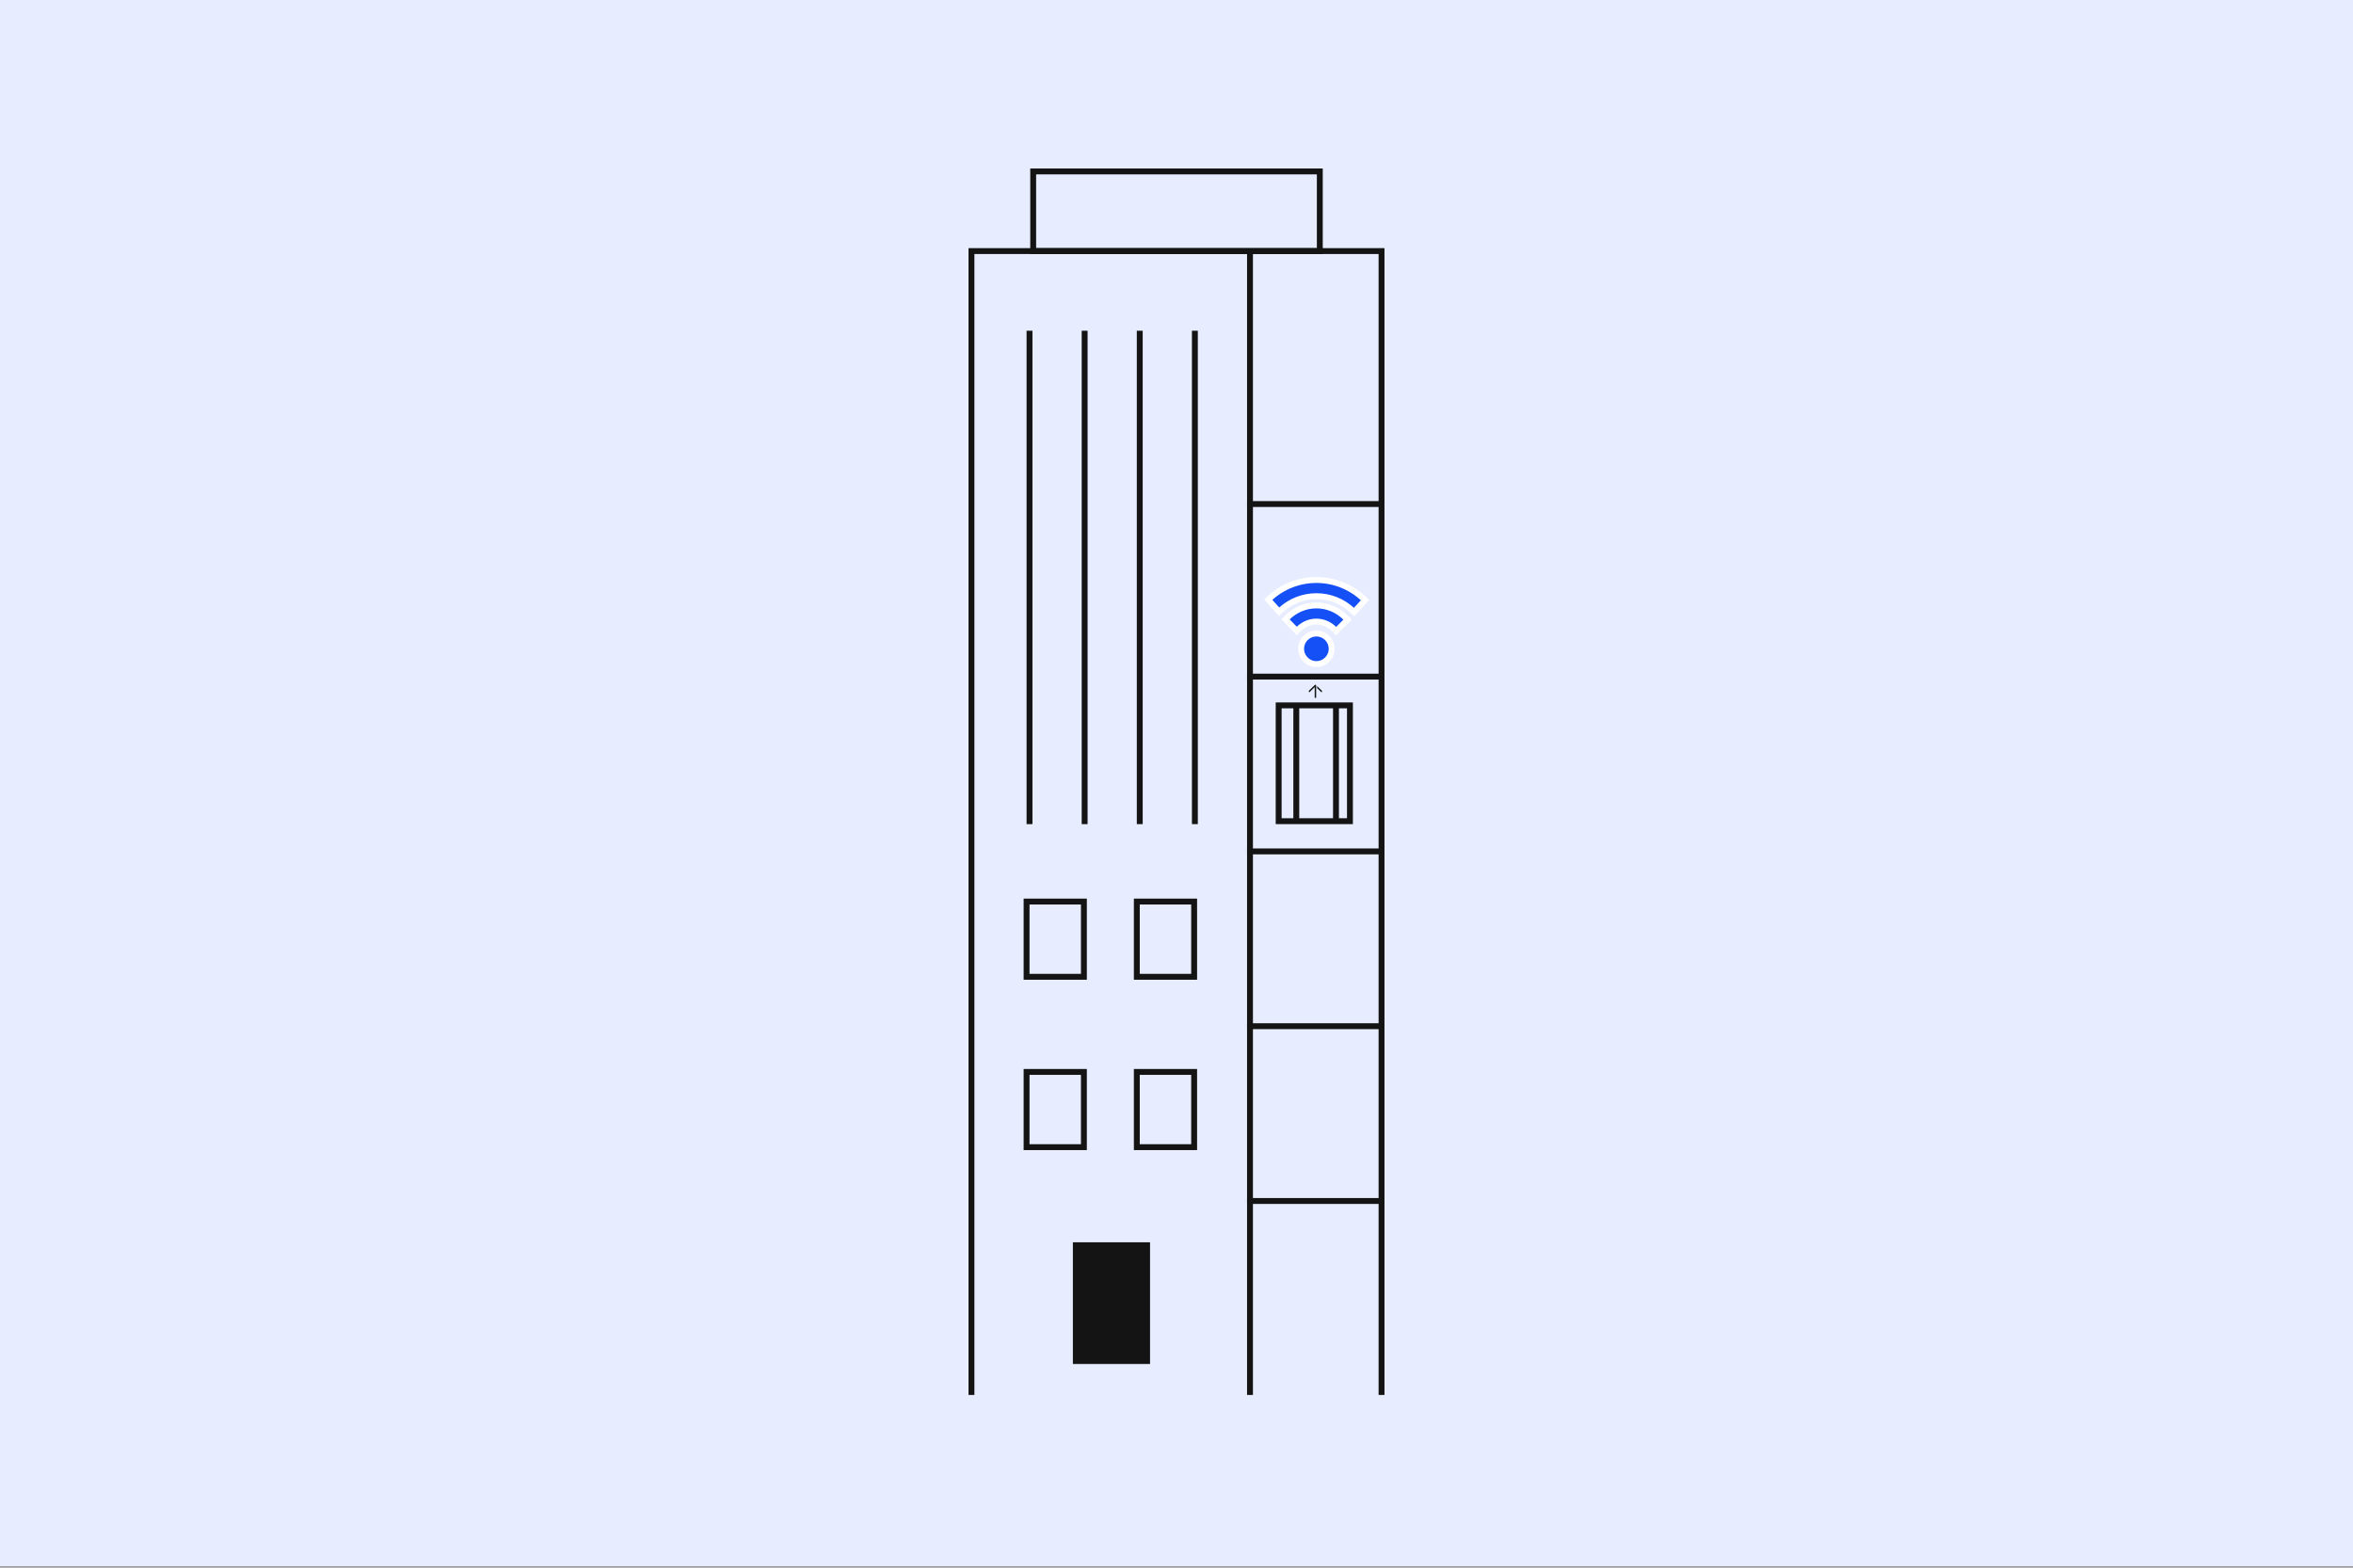 <svg width="800" height="533" viewBox="0 0 800 533" fill="none" xmlns="http://www.w3.org/2000/svg">
<rect x="0" y="0" width="800" height="533" fill="#808080" stroke="none"/>
<rect width="800" height="532.571" fill="#E7EDFE"/>
<path d="M469.714 474.286V85.367H330.286V474.286" stroke="#141414" stroke-width="2"/>
<rect width="97.45" height="27.081" transform="matrix(1 0 0 -1 351.275 85.367)" stroke="#141414" stroke-width="2"/>
<line x1="350.026" y1="112.449" x2="350.026" y2="280.203" stroke="#141414" stroke-width="2"/>
<line x1="368.766" y1="112.449" x2="368.766" y2="280.203" stroke="#141414" stroke-width="2"/>
<line x1="387.507" y1="112.449" x2="387.507" y2="280.203" stroke="#141414" stroke-width="2"/>
<line x1="406.247" y1="112.449" x2="406.247" y2="280.203" stroke="#141414" stroke-width="2"/>
<line x1="469.714" y1="171.373" x2="423.988" y2="171.373" stroke="#141414" stroke-width="2"/>
<line x1="469.714" y1="230.049" x2="423.988" y2="230.049" stroke="#141414" stroke-width="2"/>
<line x1="469.714" y1="289.478" x2="423.988" y2="289.478" stroke="#141414" stroke-width="2"/>
<line x1="469.714" y1="348.906" x2="423.988" y2="348.906" stroke="#141414" stroke-width="2"/>
<line x1="469.714" y1="408.335" x2="423.988" y2="408.335" stroke="#141414" stroke-width="2"/>
<line x1="424.988" y1="85.367" x2="424.988" y2="474.286" stroke="#141414" stroke-width="2"/>
<rect x="349.026" y="306.531" width="19.49" height="25.577" stroke="#141414" stroke-width="2"/>
<rect x="349.026" y="364.455" width="19.49" height="25.577" stroke="#141414" stroke-width="2"/>
<rect x="386.507" y="306.531" width="19.49" height="25.577" stroke="#141414" stroke-width="2"/>
<rect x="386.507" y="364.455" width="19.49" height="25.577" stroke="#141414" stroke-width="2"/>
<rect x="364.768" y="422.38" width="26.237" height="41.374" fill="#141414"/>
<rect x="434.733" y="239.828" width="24.237" height="39.374" stroke="#141414" stroke-width="2"/>
<line x1="440.729" y1="239.581" x2="440.729" y2="279.451" stroke="#141414" stroke-width="2"/>
<line x1="454.223" y1="239.581" x2="454.223" y2="279.451" stroke="#141414" stroke-width="2"/>
<path d="M447.406 232.882C447.447 232.922 447.478 232.982 447.478 233.051V237.085C447.478 237.215 447.365 237.324 447.231 237.324C447.097 237.324 446.984 237.215 446.984 237.085V233.619L445.139 235.402L445.108 235.372C444.933 235.203 444.933 234.924 445.108 234.754L447.045 232.882C447.107 232.822 447.2 232.792 447.293 232.822C447.344 232.832 447.375 232.852 447.406 232.882Z" fill="#141414"/>
<path d="M449.343 235.382C449.518 235.213 449.518 234.934 449.343 234.764L447.808 233.28V233.958L449.312 235.412L449.343 235.382Z" fill="#141414"/>
<path d="M447.562 215.408C450.426 215.408 452.747 217.73 452.747 220.593C452.747 223.456 450.425 225.776 447.562 225.776C444.7 225.776 442.378 223.456 442.378 220.593C442.378 217.73 444.699 215.408 447.562 215.408ZM447.562 205.851C451.269 205.851 454.781 207.321 457.447 209.976L458.156 210.681L457.45 211.39L454.99 213.86L454.285 214.569L453.576 213.863C451.933 212.227 449.798 211.337 447.562 211.337C445.357 211.337 443.243 212.207 441.608 213.804L440.893 214.503L440.194 213.788L437.757 211.294L437.059 210.578L437.773 209.88C440.427 207.286 443.905 205.851 447.562 205.851ZM447.562 197.206C453.422 197.206 459.033 199.391 463.359 203.355L464.097 204.03L463.422 204.768L461.065 207.339L460.39 208.076L459.652 207.4C456.339 204.364 452.046 202.693 447.562 202.693C443.14 202.693 438.889 204.325 435.594 207.289L434.851 207.957L434.182 207.214L431.851 204.621L431.182 203.877L431.925 203.209C436.228 199.339 441.783 197.206 447.562 197.206Z" fill="#1450F5" stroke="white" stroke-width="2"/>
</svg>
